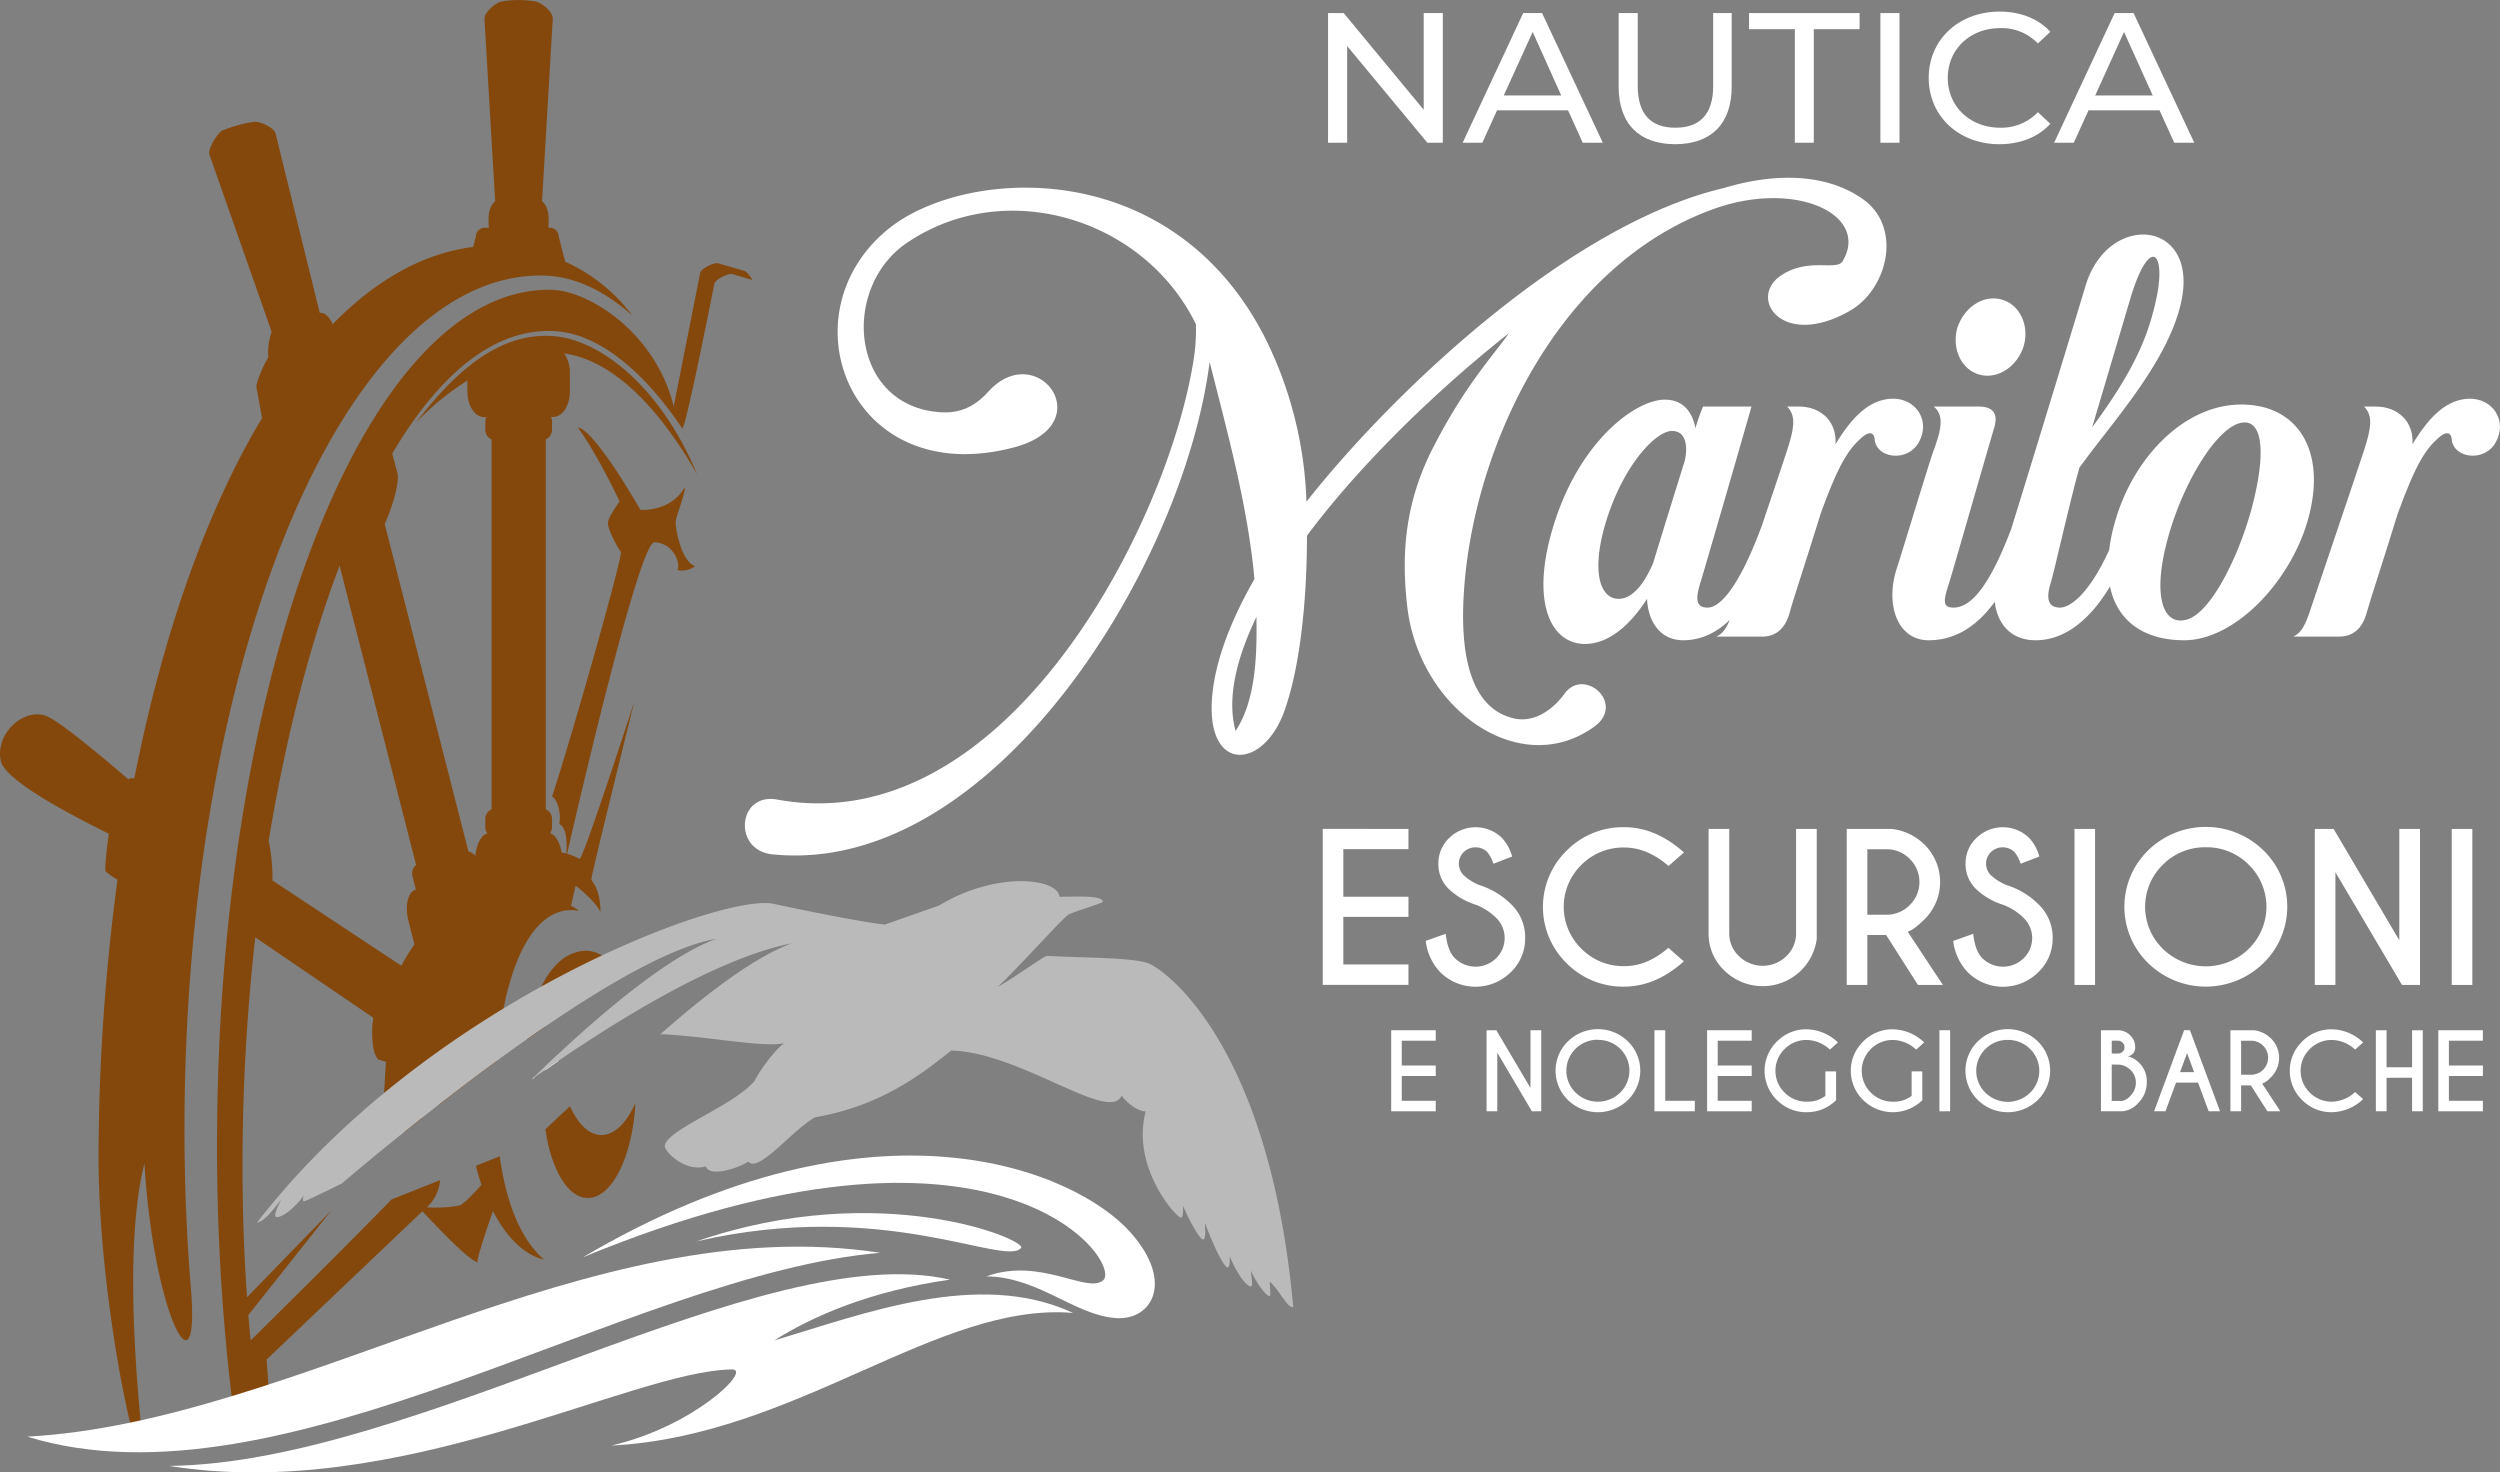 <svg xmlns="http://www.w3.org/2000/svg" viewBox="0 0 735.63 433.26"><rect x="0" y="0" width="735.63" height="433.26" fill="#808080" stroke="none"/><defs><style>.cls-1{fill:#fff;}.cls-2{fill:#84480d;}.cls-3{fill:#bababa;}</style></defs><title>nautica_sailor_logo_white_hRisorsa 1</title><g id="Livello_2" data-name="Livello 2"><g id="_1" data-name="1"><path class="cls-1" d="M156.45,317.68l.83-.58a1.87,1.87,0,0,1,0-.25Z"/><path class="cls-2" d="M179.84,283.5a10,10,0,0,0-7.15-3.75c-9.28,0-15.77,11-17.69,26.14,1.83-1.28,3.67-2.55,5.5-3.81C164.27,290.21,170.62,282,179.84,283.5Z"/><path class="cls-2" d="M141.68,348.6c-1.34,1.54-5.07,5.71-6.58,6.14a38.36,38.36,0,0,1-9.48.52,12.26,12.26,0,0,0,3.87-8l-14.27,5.67c-12.08,12.46-35,35.14-41.48,41.5-.24-2.47-.45-5-.65-7.49l24.34-30.7L72.69,381.72c-1-14-1.45-28.86-1.3-44.72a596.1,596.1,0,0,1,3.73-61.17l34.73,23.65c-.66,3.83-.49,10.76,1.6,12.34l2.13.63c-.49,7.37-.85,14.16-1,16.95l-1.19,2.47c.06.38,3.56.87,7.68,1.19q2.5-2,5.19-4.13c-2.06-1.44-4-3-5.48-4.24l10.25.5c5.4-4.21,11.2-8.61,17.17-13,1.49-22.88,9-46.73,24.11-44.2a6.08,6.08,0,0,0-2.29-1.37l1.34-6s5.42,4,7.34,7.74c-.06-6.22-2-8.47-2.71-9.46-.13-1.06,12.71-52.61,12.71-52.61s-15,46.32-16.15,46.45a16.3,16.3,0,0,0-3.68-1.51c3.33-14.54,21.24-91.82,25.72-91.66,4.94.17,7.67,5.16,6.81,8.2a6.51,6.51,0,0,0,5.16-1.19c-4.17-1.32-5.75-11.12-5.75-12.84s3-8.73,2.64-10.32c-4.1,7.28-13,6.62-13,6.62S175.12,126.53,170,125.74c6.22,8.6,12.31,21.83,12.31,21.83s-3.44,4.64-3.44,6.36,2.34,6.44,3.84,8.47c.29,2.19-13.37,50.63-20.25,72,1.28.56,2.78,4.31,2.12,8.08,2.24.95,2.27,5.71,2.06,8.68q-.71-.18-1.38-.3c-.5-3-1.82-5.26-3.42-5.66a3.13,3.13,0,0,0,.6-1.86V241a3.17,3.17,0,0,0-1.85-2.88V129.28a3.17,3.17,0,0,0,1.85-2.88V124a3.07,3.07,0,0,0-.29-1.32h.66c2.7,0,4.88-3.34,4.88-7.47v-5.6A9.52,9.52,0,0,0,166,104c12.82,1.79,26.44,13.37,39.12,35.57-10.32-25-28-39.61-42.35-40.67-14.82-1.09-27.8,8.91-40.32,25.41A77.91,77.91,0,0,1,137.5,112l.05,3.27c0,4.13,2.19,7.47,4.88,7.47h.67a3.08,3.08,0,0,0-.3,1.32v2.39a3.16,3.16,0,0,0,1.86,2.88V238.13A3.16,3.16,0,0,0,142.8,241v2.38a3.14,3.14,0,0,0,.61,1.86c-1.77.45-3.2,3.14-3.56,6.63a3.18,3.18,0,0,0-2-1.29l-24.65-96.4c2.29-4.91,4.44-12.42,3.73-15.07l-1.46-5.41-.06-.2c14-23.69,30.5-37.45,48.56-36,12.89,1.06,26,12.45,36.8,28.59,1,.09,9.44-42.61,9.44-42.61.4-1.4,4.22-3.12,5.23-2.83l5.91,1.72a6.18,6.18,0,0,0-2.24-2.64l-7.86-2.27c-1-.29-4.82,1.43-5.22,2.82l-7.79,39.27c-5.53-22.11-25.36-34.09-36-34.28-54.32-1-98.37,112.53-98.37,251.35a621.08,621.08,0,0,0,4.51,76.15c3.85,4.13,10.27,2.21,10.58,1.05.53-2-.53-13.76-.53-13.76l45.87-43.64c2.76,2.91,12.53,13.57,16.16,15.05-.14-1.3,3.12-10.88,4.59-15.12,4,7.75,9.22,12.94,15,14.27-7-6.18-11.12-16.83-13-30.39l-7,2.8C140.5,345,141.06,346.84,141.68,348.6ZM99.93,166.46l22.51,88.06a3.19,3.19,0,0,0-1.08,3.26l1,4c-2.35.6-3.31,4.75-2.16,9.26l1.56,6.12c.07.24.13.48.2.71a58.12,58.12,0,0,0-3.86,6.29L80.17,259.08a51.87,51.87,0,0,0-1.12-11.67C84,217.5,91.08,189.75,99.93,166.46Z"/><path class="cls-2" d="M54.28,332.43c0-138.82,47-251.58,105-251.36,9.2,0,18.21,4.18,26.78,11.76A50.82,50.82,0,0,0,166.31,77l-1.88-7.28A2.69,2.69,0,0,0,161.7,67h-.37a8.73,8.73,0,0,0,.09-1.27V64.23c0-2.23-.79-4.15-1.92-5l3.16-53.82c0-1.76-2.81-4.41-5.12-5a30.87,30.87,0,0,0-9.88,0c-2,.44-5.12,3.27-5.12,5l3.16,53.82c-1.13.83-1.93,2.75-1.93,5v1.51a8.71,8.71,0,0,0,.1,1.27h-1.14A2.69,2.69,0,0,0,140,69.67l-.79,3c-14.73,1.84-28.66,9.77-41.34,22.73-.85-2.13-2.38-3.52-3.79-3.35l-13-52.8c-.49-1.69-4.33-3.52-6.31-3.42a41.69,41.69,0,0,0-9.41,2.6c-1.32.71-4.25,5.36-3.76,7L79.93,97.62a19.1,19.1,0,0,0-1,7.62c-1.66,2.6-3.73,7.73-3.46,8.8L77.11,123C60.91,150,47.93,186.41,39.54,229a5,5,0,0,0-1.32.06,1.12,1.12,0,0,0-.43.26c-10.1-8.66-21-17.58-24.36-18.72C6.69,208.36-1.46,216,.23,223.91,1.36,229.2,17.9,238.37,32,245.31c-.51,3.93-1.29,10.44-.92,11.05a17,17,0,0,0,3.5,2.47A618.49,618.49,0,0,0,29,339.18c-.19,28.33,5.22,63.32,9.83,81.74,1.54,6.14,3.17,3.66,2.74-.73-2.65-27-4-58.36.93-77.83,2.66,44.52,16.35,70,13.7,37C54.93,364.11,54.28,348.41,54.28,332.43Z"/><path class="cls-1" d="M160.29,315q2-1.38,4-2.75c-.07-.6-.13-1.21-.18-1.82-1.24,1.15-2.47,2.3-3.67,3.44C160.38,314.23,160.34,314.6,160.29,315Z"/><path class="cls-2" d="M176.84,334c-3.6-.09-6.8-3.31-9.13-8.48-2.86,2.64-5.32,4.95-7.24,6.79,1.69,11.67,6.51,20.07,12.36,20.21,7.19.19,13.33-12.16,14.17-28C184.39,330.4,180.77,334.05,176.84,334Z"/><path class="cls-1" d="M300.45,367.22c2-2.31-41.27-20.65-95.54-1.93C260,352.47,295.62,372.85,300.45,367.22Z"/><path class="cls-1" d="M8,422.74C83.19,445.8,185.3,374.88,259,368.64,173.58,355.47,88.1,418.36,8,422.74Z"/><path class="cls-1" d="M332.53,362.5c-15.77-17.61-74.34-43.61-161,7.45,122.5-50.59,159.13,1.64,153.05,6.8-4.68,4-18.58-6.94-34.3-1.18,15.27.18,25.87,11.39,38.05,12.28C338.85,388.62,345.79,377.29,332.53,362.5Z"/><path class="cls-1" d="M315.74,386.33c-27.7-12.91-61.56.26-87.9,8.09,11.46-7.24,28.44-14.6,51.69-17.88-55-12.63-156.61,54-229.75,54.81,67.54,10.83,135.72-27.94,165.6-28.4,6.07-.1-11.2,16.81-35.49,22.41C234.53,422.56,275.78,383,315.74,386.33Z"/><path class="cls-3" d="M338.12,283.55c-4.52-1.84-19.07-1.68-30-2.28-1,0-10.52,7.08-14.55,9.09,4.05-3.44,18.93-20,20.72-21.17,1.46-.92,10.31-3.43,10.23-3.87-.31-1.85-6.62-1.5-12.76-1.44-.52-5.5-18.62-7.61-35.4,2.56l-16,5.62c-8-.9-26-4.65-32.78-6.11-15.24-3.26-102.14,29.27-152,93.87,2.57-.64,5-4.2,7.2-6.81-1.48,2.72-2.15,4.64-1.64,5,.81.58,4.3-1,8.29-6.24-.32.91-.37,1.51-.11,1.7s4.49-1.9,11.25-5.22c17.94-15.21,80.75-67,110.2-72-15.4,5.58-37.71,25.19-54.39,41.4C181.36,300,210.94,282,233,277.55c-10.94,4-25.36,15-38.78,26.87a4.78,4.78,0,0,1,1-.1c14,.81,29.52,3.95,35.55,2.65-1.73,1-6.41,6.57-8.78,11.15-6.23,7.33-25.85,14.27-26.38,19.08-.17,1.54,6,7.86,12.11,6,1,3.44,10,.34,12.45-1.42,3,3.55,12.91-9.24,19.63-13,19.35-3.39,31.1-12.47,40.09-19.66,20.31.49,46.68,21.54,50.15,13.24.3.62,3.72,4.54,7.08,4.68-4.38,16.68,9.31,31.54,10.44,31.28.46-.11.62-1.38.53-3.53,2.73,6.18,5.22,10.12,6,9.93.56-.13.68-1.93.43-4.95,3,8,5.84,13.38,6.79,13.16.44-.1.61-1.26.54-3.25,2.64,6.3,5.36,9,6.21,8.83.61-.14.37-1.09,0-4.62,2.21,4.75,4.81,7.63,5.56,7.46.37-.09,0-2.78,0-4.22,2.67,2.21,5.27,8,6.92,7.44C373.47,307.06,342.82,285.46,338.12,283.55Z"/><path class="cls-1" d="M424.55,3.85V42H420l-23.6-28.45V42h-5.62V3.85h4.61L418.93,32.3V3.85Z"/><path class="cls-1" d="M461.4,32.46H440.51L436.18,42h-5.79L448.2,3.85h5.56L471.63,42h-5.9Zm-2-4.36L451,9.41,442.47,28.1Z"/><path class="cls-1" d="M476.29,25.54V3.85h5.62V25.32c0,8.45,4,12.26,11.07,12.26s11.12-3.81,11.12-12.26V3.85h5.45V25.54c0,11.06-6.24,16.89-16.63,16.89S476.29,36.6,476.29,25.54Z"/><path class="cls-1" d="M528.14,8.59H514.66V3.85h32.53V8.59H533.71V42h-5.57Z"/><path class="cls-1" d="M553.31,3.85h5.62V42h-5.62Z"/><path class="cls-1" d="M567.53,22.92c0-11.27,8.87-19.5,20.84-19.5,6.07,0,11.35,2,14.94,5.94l-3.65,3.43a14.77,14.77,0,0,0-11.07-4.52c-8.87,0-15.45,6.21-15.45,14.65s6.58,14.66,15.45,14.66A14.85,14.85,0,0,0,599.66,33l3.65,3.43c-3.59,3.92-8.87,6-15,6C576.4,42.43,567.53,34.2,567.53,22.92Z"/><path class="cls-1" d="M635.45,32.46h-20.9L610.22,42h-5.79L622.24,3.85h5.57L645.67,42h-5.9Zm-2-4.36L625,9.41,616.51,28.1Z"/><path class="cls-1" d="M414.44,243.92v5.94H395.28v14h19.16v5.93H395.28v14h19.16v6H389.22v-45.9Z"/><path class="cls-1" d="M434.4,266.27a20.5,20.5,0,0,1-8.07-4.66,10.12,10.12,0,0,1-3.08-7.51,10.23,10.23,0,0,1,3.2-7.54,11.12,11.12,0,0,1,15.5,0,13.2,13.2,0,0,1,3,5.48l-5.5,2.12a10.45,10.45,0,0,0-1.82-3.44,4.78,4.78,0,0,0-3.45-1.38,4.84,4.84,0,0,0-3.48,1.39,4.78,4.78,0,0,0,0,6.82,15.74,15.74,0,0,0,4.45,2.84,23,23,0,0,1,9.33,5.51,13.49,13.49,0,0,1,4.3,10.09,13.67,13.67,0,0,1-4.29,10.14,14.74,14.74,0,0,1-20.64,0,16,16,0,0,1-4.33-9.27l5.88-2.09q.56,5.08,2.72,7.2a8.67,8.67,0,0,0,12.12,0,8.31,8.31,0,0,0,0-11.9A17.67,17.67,0,0,0,434.4,266.27Z"/><path class="cls-1" d="M490.93,278.89l4.53,4q-8.31,7.42-17.58,7.43A23.3,23.3,0,0,1,461,283.45a23.16,23.16,0,0,1,0-33.16,23.25,23.25,0,0,1,16.92-6.89q9.27,0,17.58,7.43l-4.53,4q-6.27-5.46-13.05-5.45a17.34,17.34,0,0,0-12.57,5.1,17.22,17.22,0,0,0,0,24.7,17.31,17.31,0,0,0,12.57,5.11Q484.66,284.34,490.93,278.89Z"/><path class="cls-1" d="M528.5,243.92h6.08v32.33a16,16,0,0,1-4.65,9.35,16.13,16.13,0,0,1-22.52,0,14.89,14.89,0,0,1-4.66-11V243.92h6.08v30.67a9.12,9.12,0,0,0,2.89,6.78,10,10,0,0,0,13.91,0,9.19,9.19,0,0,0,2.87-6.8Z"/><path class="cls-1" d="M555,275.13h-5.53v14.69h-6.06v-45.9h13.28a16.3,16.3,0,0,1,9.54,4.56,15.44,15.44,0,0,1,0,22.09q-3.21,3.15-4.91,3.56l10.38,15.69h-7.34Zm-5.53-25.24v19.28H555a9.57,9.57,0,0,0,6.92-2.83,9.52,9.52,0,0,0,0-13.64,9.55,9.55,0,0,0-6.92-2.81Z"/><path class="cls-1" d="M589.53,266.27a20.46,20.46,0,0,1-8.06-4.66,10.09,10.09,0,0,1-3.09-7.51,10.2,10.2,0,0,1,3.21-7.54,11.11,11.11,0,0,1,15.49,0,13.09,13.09,0,0,1,3,5.48l-5.5,2.12a10.48,10.48,0,0,0-1.81-3.44,5,5,0,0,0-6.94,0,4.78,4.78,0,0,0,0,6.82,16,16,0,0,0,4.45,2.84,22.91,22.91,0,0,1,9.33,5.51A13.5,13.5,0,0,1,604,276a13.67,13.67,0,0,1-4.29,10.14,14.74,14.74,0,0,1-20.64,0,15.87,15.87,0,0,1-4.33-9.27l5.88-2.09c.37,3.39,1.27,5.79,2.72,7.2a8.66,8.66,0,0,0,12.11,0,8.28,8.28,0,0,0,0-11.9A17.67,17.67,0,0,0,589.53,266.27Z"/><path class="cls-1" d="M616.48,243.92v45.9h-6.06v-45.9Z"/><path class="cls-1" d="M666,250.2a23.14,23.14,0,0,1,0,33.22,24.27,24.27,0,0,1-33.88,0,23.16,23.16,0,0,1,0-33.22,24.29,24.29,0,0,1,33.88,0Zm-16.94-.89a17.38,17.38,0,0,0-12.62,5.12,17.28,17.28,0,0,0,0,24.78,18.09,18.09,0,0,0,25.24,0,17.31,17.31,0,0,0,0-24.78A17.39,17.39,0,0,0,649.1,249.31Z"/><path class="cls-1" d="M681.14,243.92h5.53L706,276.68V243.92h6.09v45.9h-5.3L687.2,256.66v33.16h-6.06Z"/><path class="cls-1" d="M727.49,243.92v45.9h-6.06v-45.9Z"/><path class="cls-1" d="M422.47,303.15v3.08h-10v7.3h10v3.09h-10v7.29h10V327H409.36V303.15Z"/><path class="cls-1" d="M437.43,303.15h2.87l10.05,17v-17h3.16V327h-2.75l-10.18-17.25V327h-3.15Z"/><path class="cls-1" d="M479,306.41a12.05,12.05,0,0,1,0,17.28,12.63,12.63,0,0,1-17.62,0,12.05,12.05,0,0,1,0-17.28,12.63,12.63,0,0,1,17.62,0Zm-8.81-.46a9.06,9.06,0,0,0-6.57,2.66,9,9,0,0,0,0,12.89,9.39,9.39,0,0,0,13.12,0,9,9,0,0,0,0-12.89A9.05,9.05,0,0,0,470.16,306Z"/><path class="cls-1" d="M486.82,327V303.15H490v20.76h8.7V327Z"/><path class="cls-1" d="M515.44,303.15v3.08h-10v7.3h10v3.09h-10v7.29h10V327H502.32V303.15Z"/><path class="cls-1" d="M540.27,323.75a12.23,12.23,0,0,1-8.6,3.52,12.07,12.07,0,0,1-8.79-3.57,12,12,0,0,1,0-17.24,12,12,0,0,1,8.79-3.58,13.56,13.56,0,0,1,9.14,3.86l-2.35,2.11a10.29,10.29,0,0,0-6.79-2.84,9,9,0,0,0-6.53,2.66,8.94,8.94,0,0,0,0,12.84,9,9,0,0,0,6.53,2.66,8.57,8.57,0,0,0,5.45-1.7v-7.21h3.15Z"/><path class="cls-1" d="M565.64,323.75a12.44,12.44,0,0,1-17.39-.05,12,12,0,0,1,0-17.24,12.08,12.08,0,0,1,8.8-3.58,13.58,13.58,0,0,1,9.14,3.86l-2.36,2.11a10.24,10.24,0,0,0-6.78-2.84,9,9,0,0,0-6.54,2.66,9,9,0,0,0,0,12.84,9,9,0,0,0,6.54,2.66,8.57,8.57,0,0,0,5.45-1.7v-7.21h3.14Z"/><path class="cls-1" d="M573.83,303.15V327h-3.15V303.15Z"/><path class="cls-1" d="M599.61,306.41a12.05,12.05,0,0,1,0,17.28,12.63,12.63,0,0,1-17.62,0,12.05,12.05,0,0,1,0-17.28,12.63,12.63,0,0,1,17.62,0ZM590.8,306a9.06,9.06,0,0,0-6.57,2.66,9,9,0,0,0,0,12.89,9.39,9.39,0,0,0,13.12,0,9,9,0,0,0,0-12.89A9.05,9.05,0,0,0,590.8,306Z"/><path class="cls-1" d="M623.16,303.15a5,5,0,0,1,3.62,1.47,4.78,4.78,0,0,1,1.5,3.54,2.49,2.49,0,0,1-2.19,2.64,6.93,6.93,0,0,1,3.6,2.21,7.32,7.32,0,0,1,2,5.49,8.35,8.35,0,0,1-2.51,6.05,6.86,6.86,0,0,1-4.73,2.44v0h-6.24V303.15Zm-1.78,3.08V310h2a2,2,0,0,0,1.2-.52,1.69,1.69,0,0,0,.55-1.33,1.82,1.82,0,0,0-.57-1.38,2,2,0,0,0-1.45-.55Zm0,7v10.72h3.09v0a4.33,4.33,0,0,0,2.42-1.54,5.26,5.26,0,0,0,1.59-3.83,5,5,0,0,0-1.59-3.75,5.25,5.25,0,0,0-3.82-1.56Z"/><path class="cls-1" d="M644.4,303.15,653.25,327h-3.34l-3.14-8.45h-6.45L637.2,327h-3.36l8.85-23.87Zm1.23,12.33-2.08-5.59-2.07,5.59Z"/><path class="cls-1" d="M662.32,319.38h-2.87V327H656.3V303.15h6.9a8.49,8.49,0,0,1,5,2.37,8,8,0,0,1,0,11.49,6.67,6.67,0,0,1-2.55,1.84L671,327h-3.82Zm-2.87-13.13v10h2.87a5,5,0,0,0,3.6-1.46,5,5,0,0,0,0-7.1,5,5,0,0,0-3.6-1.46Z"/><path class="cls-1" d="M693,321.33l2.36,2.08a13.59,13.59,0,0,1-9.15,3.86,12.07,12.07,0,0,1-8.79-3.57,12,12,0,0,1,0-17.24,12,12,0,0,1,8.79-3.58,13.59,13.59,0,0,1,9.15,3.86L693,308.85a10.25,10.25,0,0,0-6.79-2.84,9,9,0,0,0-6.53,2.66,8.94,8.94,0,0,0,0,12.84,9,9,0,0,0,6.53,2.66A10.25,10.25,0,0,0,693,321.33Z"/><path class="cls-1" d="M702.25,317.14V327H699.1V303.15h3.15v10.9h7.51v-10.9h3.15V327h-3.15v-9.88Z"/><path class="cls-1" d="M730.59,303.15v3.08h-10v7.3h10v3.09h-10v7.29h10V327H717.47V303.15Z"/><path class="cls-1" d="M460.39,204.1c-3.9,5.28-9.29,8.53-14.84,7.31-11.39-2.57-16.78-15.7-14.53-40.61,3.74-41.43,28.17-92.73,72.68-109.11,24.57-9.07,46.6,1.49,38.51,15.16-1.8,3-10-1.22-18.13,4.2-9.9,6.63.3,21.79,20.23,10.42,10.94-6.23,15.58-24.1,4.19-32.63-11.69-8.53-27.87-7.58-41.21-3.52-46.3,10.83-98.6,61.46-122.88,92.33v-.41a116.2,116.2,0,0,0-12-47.51C344.7,44.9,283.26,49.37,261.23,67.51c-30.72,25.18-11.09,76.76,37,64.17,25.93-6.77,7.05-32.22-7.34-16.52-4.5,5-9.14,6.63-14.84,6.09-25.92-2.3-28.62-36.69-9.14-49.82,29.22-19.76,70-6.9,85,24a58.88,58.88,0,0,1-1.05,12.6c-8.54,48.73-55.74,139.43-122.13,127.25-11.69-2.17-13.19,14.89-1.5,16.11C291.65,258,348.14,167.42,355.94,106.5c5.39,21.39,11.24,42.5,13.18,63.89-6.44,11.24-11.08,22.75-12.28,33-2.85,24,14.53,23.69,21,6.09,4.94-13.68,6.74-34,6.74-51.85C399.25,137.9,421.27,116,444.05,98c-4.64,6.63-13,15.29-22.63,34.25-7.49,14.89-9.29,29.51-7.34,46.16,3.45,30.33,33.27,51.31,55.15,35.33C478.37,206.94,466.08,196.25,460.39,204.1Zm-96.81,11c-2.55-9.21,0-20.85,6.14-33.58v1.22C369.87,193.14,369.42,206.27,363.58,215.07Z"/><path class="cls-1" d="M564.67,130.05c3.45-6.36-1-13-8.09-12.72-6,.27-11.09,4.46-16.49,13.4.45-6.91-4.49-11.1-10.79-11.1h-3.44c2.69,2.7,2.09,6.36,0,12.86-1,3.13-4.24,12.71-7.52,22.42-7,18.77-12.51,23.88-15.86,23.88-3.59,0-3.59-2.71-2.1-7.45.9-2.84,12.44-42.64,15-51.71H501.13a55.1,55.1,0,0,0-2.24,6.36c-.9-4.74-3.6-8.39-9-8.39-8.54,0-24.42,11.77-32.21,35.33s-1.65,36.55,8.69,36.55c7,0,13.33-5.55,18.28-13.27.3,6.91,4.05,12.19,10.64,12.19,5.35,0,9.88-2.32,13.7-6-1.11,2.7-2.22,4.14-4,4.93h13.48c4.8,0,7.2-3.25,8.25-7.45.74-2.84,5.09-16,9-28.7,5.54-15.3,8.39-19.09,12-22.34,2.4-2.16,3.75-1.49,3.9.41C552.08,134.92,561.37,136.14,564.67,130.05Zm-68.93,5.55c-3.6,11.51-7.94,25.59-9.29,30.06-2.25,5.28-5.7,10.55-10.19,10.55-5.4,0-8.24-8-3.6-23,5.1-16.38,14.54-26.4,19.33-26.4C496.34,126.8,496.64,131.81,495.74,135.6Z"/><path class="cls-1" d="M582.65,110.29c5.39,1.35,11.09-2.58,12.89-8.67,1.64-6.09-1.35-12.18-6.75-13.54s-10.94,2.44-12.89,8.53C574.26,102.84,577.25,108.93,582.65,110.29Z"/><path class="cls-1" d="M657.87,119.09c-16.18.94-30.72,16.38-35.81,35.46a53.56,53.56,0,0,0-1.44,7.32c-6,13.11-11.56,16.92-14.45,16.92-3.59,0-4.19-2.71-2.69-7.45.9-2.84,5.69-24.23,8.39-33.71,9.29-13,26.22-31.13,30-49,5.09-24.1-21.58-26.4-28.17-4.61-1.79,6-15.19,50-21.91,71.68-6.9,18.11-12.32,23.09-17,23.09-3.6,0-2.7-2.71-1.2-7.45,1-3.11,12.43-43.05,13.18-45.35,1.2-4.06,0-6.36-4.64-6.36H569c3,2.43,2.4,6.36,0,12.86-1.2,3.11-9.74,31.41-10.79,34.52-3.59,10.69,0,21.39,9.29,21.39,8.35,0,14.65-4.68,19.46-11.32.73,6.45,4.73,11.32,12,11.32,9.24,0,16.54-6.88,21.91-15.83,2.14,10.35,10.17,15.83,21.85,15.83,15.28,0,32.22-18.14,36.86-37.23C684.55,130.86,674.66,118.14,657.87,119.09Zm-31-31.28c5.55-18.54,10.64-13.94,7.65,0-2.4,11.24-6.6,21.26-18.89,37.91Zm35.82,61.33c-4,14.89-12.14,31.14-19.19,33.17s-10.63-7-5.09-25.73c4.65-15.7,14.24-31.13,21.28-32.21C665.81,123.42,666.86,133.17,662.67,149.14Z"/><path class="cls-1" d="M726.35,117.33c-6,.27-11.09,4.46-16.48,13.4.45-6.91-4.5-11.1-10.79-11.1h-3.45c2.7,2.7,2.1,6.36,0,12.86s-13.78,40.88-15.58,46.3c-1.65,5.14-2.85,7.44-5.25,8.53h13.49c4.79,0,7.19-3.25,8.24-7.45.75-2.84,5.1-16,9-28.7,5.55-15.3,8.39-19.09,12-22.34,2.4-2.16,3.75-1.49,3.9.41.45,5.68,9.74,6.9,13,.81C737.89,123.69,733.4,117.06,726.35,117.33Z"/></g></g></svg>